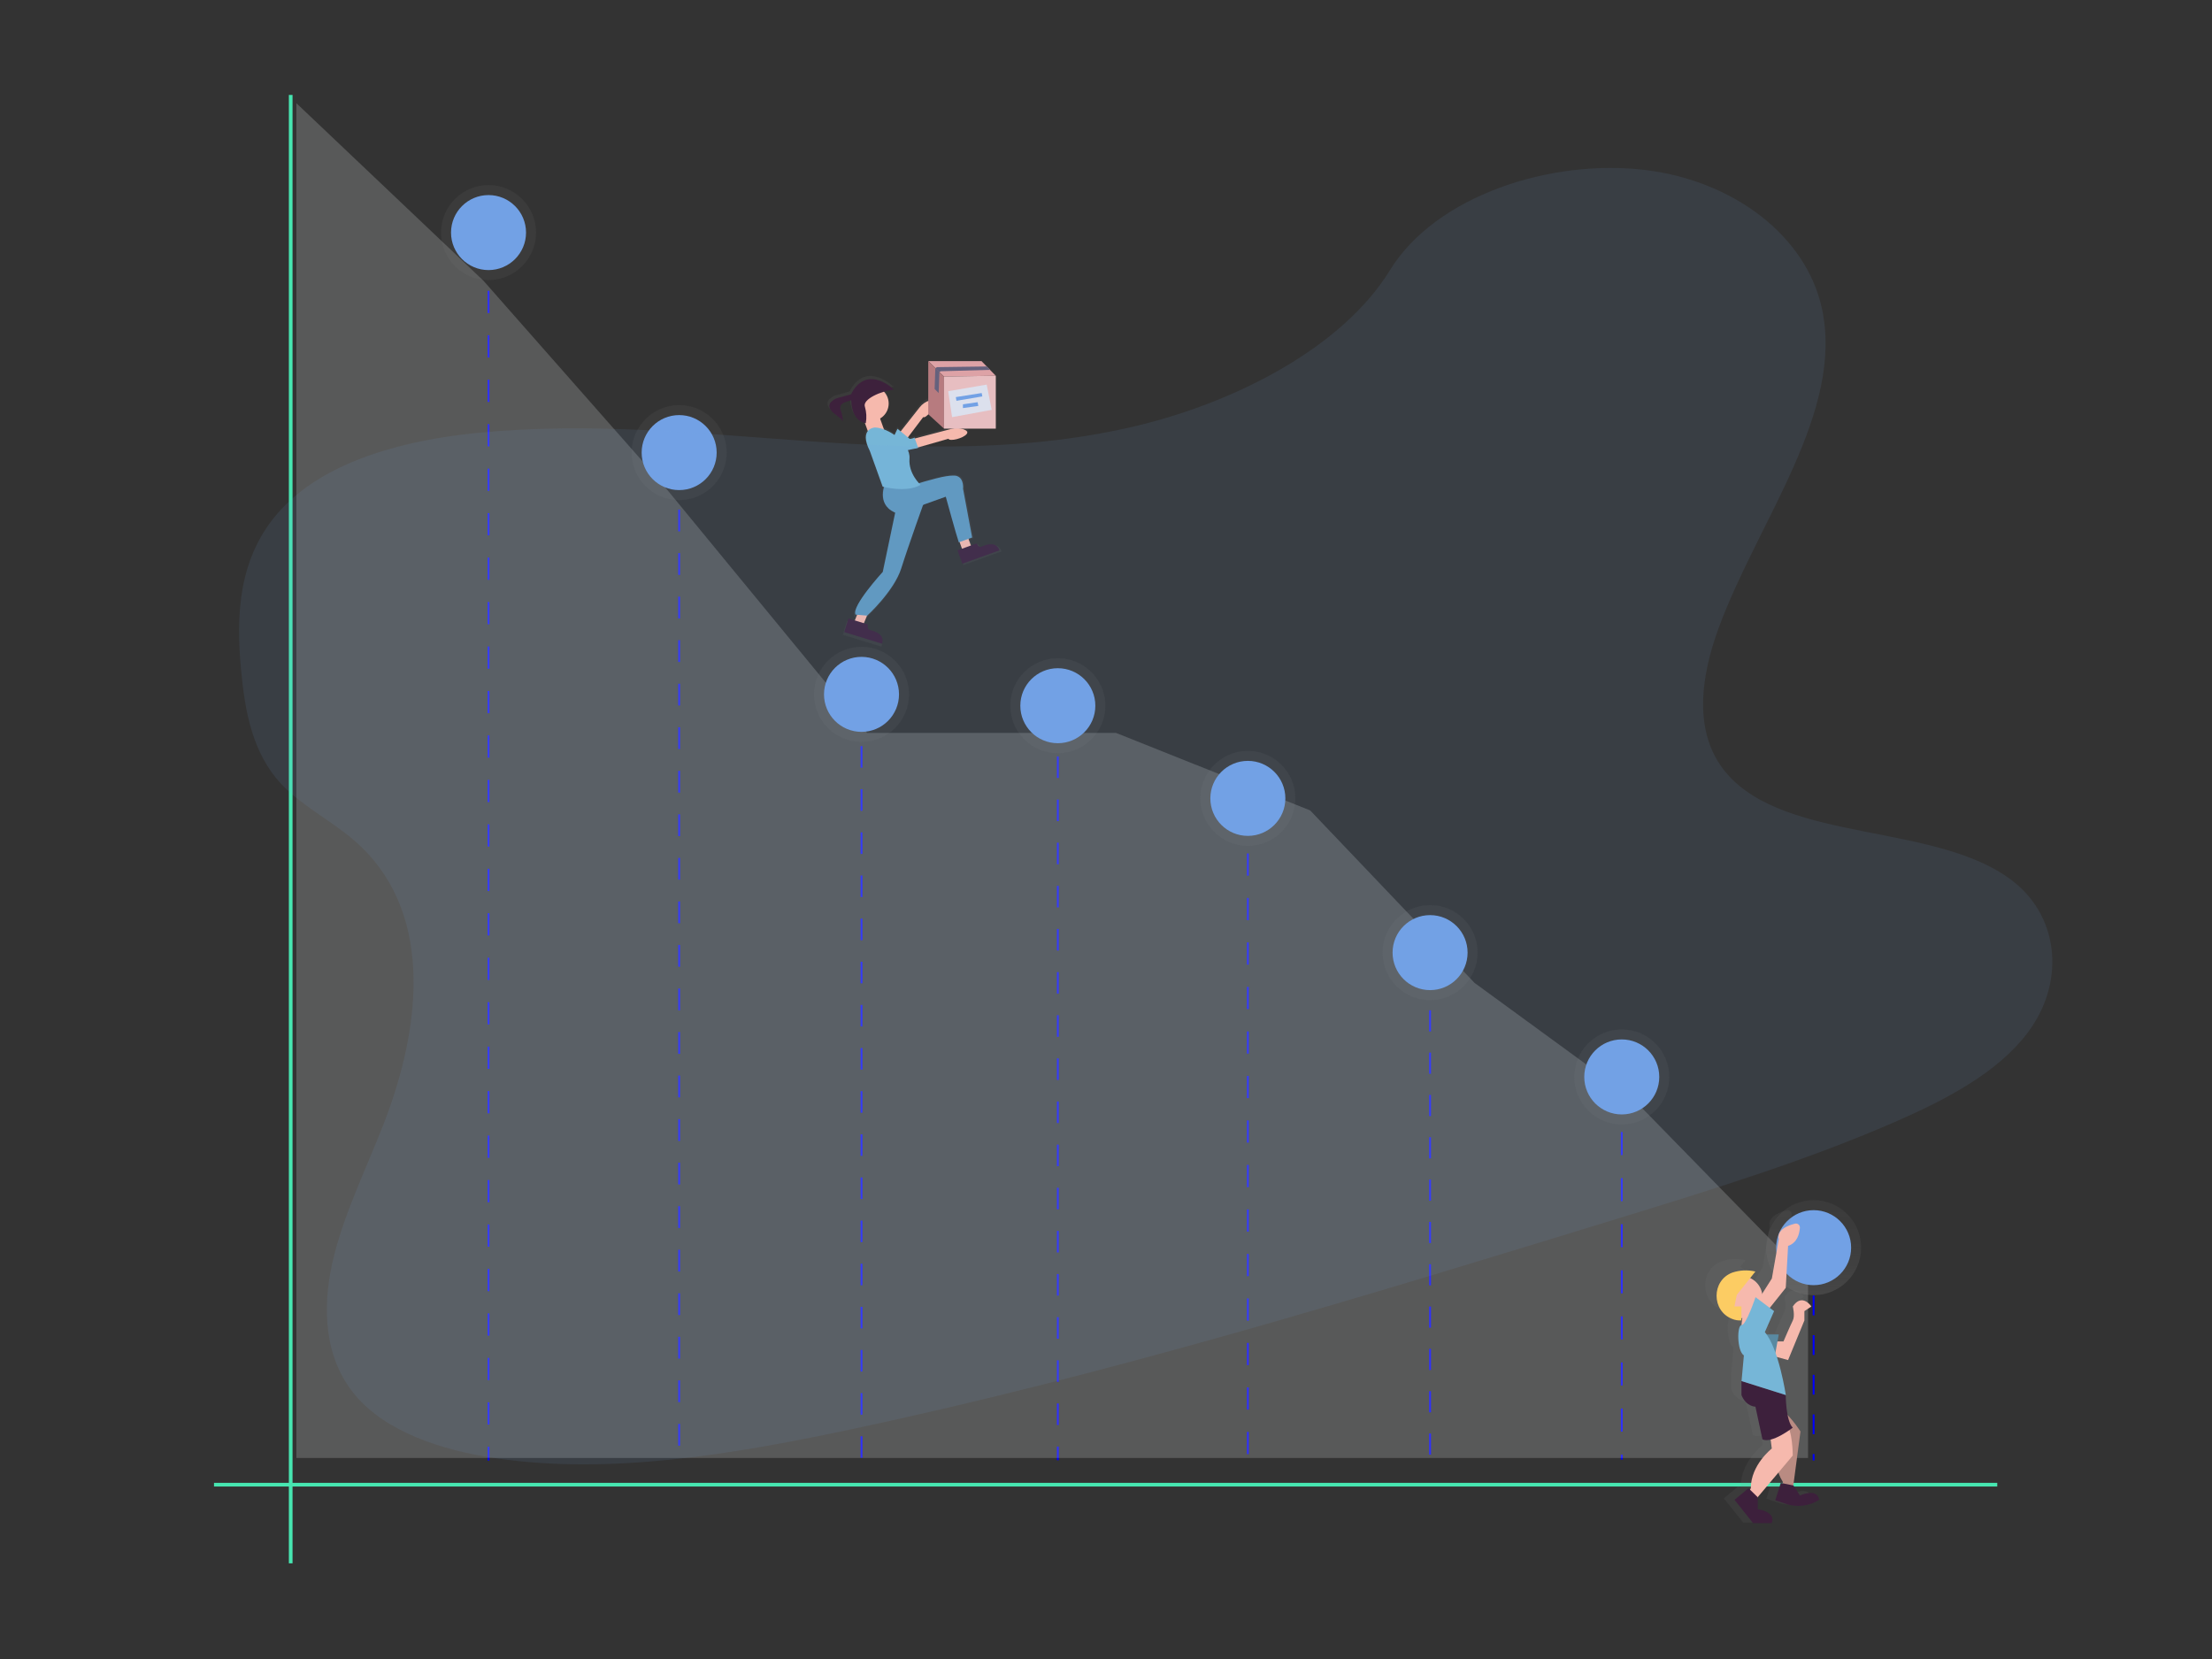 <?xml version="1.0" encoding="UTF-8"?>
<svg width="1200px" height="900px" viewBox="0 0 1200 900" version="1.1" xmlns="http://www.w3.org/2000/svg" xmlns:xlink="http://www.w3.org/1999/xlink">
    <rect x="0" y="0" width="1200" height="900" fill="#333333" stroke="none"/>
    <!-- Generator: Sketch 49.3 (51167) - http://www.bohemiancoding.com/sketch -->
    <title>Burndown</title>
    <desc>Created with Sketch.</desc>
    <defs>
        <linearGradient x1="41752%" y1="54679%" x2="41752%" y2="41657%" id="linearGradient-1">
            <stop stop-color="#808080" stop-opacity="0.25" offset="0%"></stop>
            <stop stop-color="#808080" stop-opacity="0.12" offset="54%"></stop>
            <stop stop-color="#808080" stop-opacity="0.1" offset="100%"></stop>
        </linearGradient>
        <linearGradient x1="22607%" y1="49430%" x2="22607%" y2="44827%" id="linearGradient-2">
            <stop stop-color="#808080" stop-opacity="0.25" offset="0%"></stop>
            <stop stop-color="#808080" stop-opacity="0.12" offset="54%"></stop>
            <stop stop-color="#808080" stop-opacity="0.1" offset="100%"></stop>
        </linearGradient>
        <linearGradient x1="31417%" y1="43858%" x2="31417%" y2="39255%" id="linearGradient-3">
            <stop stop-color="#808080" stop-opacity="0.25" offset="0%"></stop>
            <stop stop-color="#808080" stop-opacity="0.12" offset="54%"></stop>
            <stop stop-color="#808080" stop-opacity="0.1" offset="100%"></stop>
        </linearGradient>
        <linearGradient x1="40591%" y1="35500%" x2="40591%" y2="30896%" id="linearGradient-4">
            <stop stop-color="#808080" stop-opacity="0.25" offset="0%"></stop>
            <stop stop-color="#808080" stop-opacity="0.12" offset="54%"></stop>
            <stop stop-color="#808080" stop-opacity="0.1" offset="100%"></stop>
        </linearGradient>
        <linearGradient x1="49984%" y1="31744%" x2="49984%" y2="27141%" id="linearGradient-5">
            <stop stop-color="#808080" stop-opacity="0.25" offset="0%"></stop>
            <stop stop-color="#808080" stop-opacity="0.12" offset="54%"></stop>
            <stop stop-color="#808080" stop-opacity="0.1" offset="100%"></stop>
        </linearGradient>
        <linearGradient x1="58896%" y1="31744%" x2="58896%" y2="27141%" id="linearGradient-6">
            <stop stop-color="#808080" stop-opacity="0.25" offset="0%"></stop>
            <stop stop-color="#808080" stop-opacity="0.12" offset="54%"></stop>
            <stop stop-color="#808080" stop-opacity="0.1" offset="100%"></stop>
        </linearGradient>
        <linearGradient x1="68218%" y1="19631%" x2="68218%" y2="15027%" id="linearGradient-7">
            <stop stop-color="#808080" stop-opacity="0.25" offset="0%"></stop>
            <stop stop-color="#808080" stop-opacity="0.12" offset="54%"></stop>
            <stop stop-color="#808080" stop-opacity="0.1" offset="100%"></stop>
        </linearGradient>
        <linearGradient x1="77215%" y1="8971%" x2="77215%" y2="4367%" id="linearGradient-8">
            <stop stop-color="#808080" stop-opacity="0.25" offset="0%"></stop>
            <stop stop-color="#808080" stop-opacity="0.12" offset="54%"></stop>
            <stop stop-color="#808080" stop-opacity="0.1" offset="100%"></stop>
        </linearGradient>
        <linearGradient x1="50%" y1="99.978%" x2="50%" y2="0%" id="linearGradient-9">
            <stop stop-color="#808080" stop-opacity="0.25" offset="0%"></stop>
            <stop stop-color="#808080" stop-opacity="0.12" offset="54%"></stop>
            <stop stop-color="#808080" stop-opacity="0.1" offset="100%"></stop>
        </linearGradient>
        <linearGradient x1="27412%" y1="78599%" x2="27412%" y2="63459%" id="linearGradient-10">
            <stop stop-color="#808080" stop-opacity="0.25" offset="0%"></stop>
            <stop stop-color="#808080" stop-opacity="0.12" offset="54%"></stop>
            <stop stop-color="#808080" stop-opacity="0.1" offset="100%"></stop>
        </linearGradient>
    </defs>
    <g id="Burndown" stroke="none" stroke-width="1" fill="none" fill-rule="evenodd">
        <g id="Group-2" transform="translate(116, 51.5)">
            <path d="M148.782,625.35 L148.782,722.997" id="Shape" fill="#72A1E5" fill-rule="nonzero"></path>
            <path d="M253.225,527.692 L253.225,722.997" id="Shape" fill="#72A1E5" fill-rule="nonzero"></path>
            <path d="M351.869,465.293 L351.869,722.997" id="Shape" fill="#72A1E5" fill-rule="nonzero"></path>
            <path d="M454.588,371.71 L454.588,722.997" id="Shape" fill="#72A1E5" fill-rule="nonzero"></path>
            <path d="M763.798,532.731 L763.798,539.449" id="Shape" stroke="#0000FF"></path>
            <path d="M252.441,194.029 L252.441,200.747" id="Shape" stroke="#0000FF"></path>
            <path d="M41.707,0 L41.707,796.594" id="Shape" stroke="#47E6B1" stroke-width="2"></path>
            <path d="M0.1,753.934 L967.5,753.934" id="Shape" stroke="#47E6B1" stroke-width="2"></path>
            <path d="M867.882,625.35 L867.882,632.069" id="Shape" stroke="#0000FF"></path>
            <path d="M763.798,562.628 L763.798,740.33" id="Shape" stroke="#0000FF" stroke-dasharray="12.5"></path>
            <path d="M659.812,496.568 L659.812,740.525" id="Shape" stroke="#0000FF" stroke-dasharray="11.48"></path>
            <path d="M560.957,411.477 L560.957,740.666" id="Shape" stroke="#0000FF" stroke-dasharray="12.07"></path>
            <path d="M457.868,358.856 L457.868,740.666" id="Shape" stroke="#0000FF" stroke-dasharray="11.7"></path>
            <path d="M351.364,353.257 L351.364,740.666" id="Shape" stroke="#0000FF" stroke-dasharray="11.7"></path>
            <path d="M252.441,224.943 L252.441,740.443" id="Shape" stroke="#0000FF" stroke-dasharray="11.81"></path>
            <path d="M149.027,106.257 L149.027,740.834" id="Shape" stroke="#0000FF" stroke-dasharray="12.06"></path>
            <path d="M867.882,629.816 L867.882,740.778" id="Shape" stroke="#0000FF" stroke-dasharray="10.75"></path>
            <polygon id="Shape" fill="#ECEFF1" fill-rule="nonzero" opacity="0.201" transform="translate(454.823, 371.956) scale(-1, 1) translate(-454.823, -371.956) " points="44.787 641.787 140.195 544.129 225.682 481.741 314.887 388.147 420.203 346.103 555.248 346.103 666.756 210.466 763.395 100.771 864.86 4.479 864.86 739.434 44.787 739.434"></polygon>
            <g id="Girl" transform="translate(378.222, 227.777) rotate(5) translate(-378.222, -227.777) translate(327.222, 154.277)" fill-rule="nonzero">
                <path d="M91.432,87.794 C91.432,87.794 89.842,88.522 88.745,86.137 L85.565,87.603 L83.919,84.021 L85.912,83.102 L78.477,56.633 C78.477,56.633 78.668,50.766 74.379,49.848 C74.379,49.848 72.05,48.986 62.947,52.222 C59.129,53.577 56.084,54.752 53.811,55.659 C51.829,53.868 47.473,49.187 47.384,42.525 C47.335,40.89 46.89,39.292 46.085,37.867 L51.683,36.188 L51.56,35.919 L67.952,29.649 C68.68,31.239 76.204,28.731 77.861,26.044 C78.623,24.812 77.38,24.095 75.824,23.67 C73.603,23.091 71.258,23.208 69.106,24.006 L49.366,31.127 L49.131,30.623 C48.37,31.149 47.495,31.487 46.578,31.608 L45.458,30.836 L52.949,18.878 C54.494,19.706 58.995,13.179 58.693,10.043 C58.558,8.599 57.136,8.767 55.636,9.372 C53.53,10.246 51.741,11.742 50.508,13.66 L41.17,27.891 L39.367,26.57 L38.035,30.153 C36.099,29.035 34.03,28.166 31.876,27.566 L29.212,21.811 C31.614,20.118 33.111,17.419 33.275,14.485 C33.438,11.55 32.251,8.701 30.051,6.752 C31.81,6.037 33.632,5.49 35.493,5.117 C35.493,5.117 19.817,-7.916 12.248,9.081 C12.248,9.081 12.248,9.26 12.248,9.562 C11.935,9.708 11.644,9.853 11.398,9.943 L4.959,12.395 C4.489,12.559 4.032,12.761 3.593,12.999 C2.922,13.426 2.311,13.942 1.779,14.533 C1.37,14.912 1.029,15.359 0.772,15.855 C0.338,16.995 0.557,18.281 1.343,19.214 C2.107,20.114 3.024,20.873 4.052,21.453 L6.773,23.211 C7.621,23.614 8.268,24.346 8.565,25.238 C8.811,23.233 7.96,21.274 7.188,19.404 C6.724,18.549 6.565,17.562 6.74,16.605 C7.173,15.626 7.979,14.86 8.979,14.477 C10.093,13.903 11.249,13.416 12.439,13.022 C12.92,17.389 14.678,23.983 21.049,25.002 L23.065,29.369 C21.855,31.228 21.62,34.52 25.203,40.286 L34.004,59.32 L34.754,59.432 C34.183,62.31 33.478,70.237 42.166,73.059 L38.169,106.414 C38.169,106.414 22.303,127.094 25.17,131.383 L26.11,131.383 L25.091,134.641 L21.441,133.869 L19.806,141.572 L41.214,146.118 C41.214,146.118 43.342,140.307 33.746,139.165 C33.746,139.165 32.033,138.806 32.627,136.231 L30.298,135.738 L31.652,131.383 C31.652,131.383 45.335,116.435 48.201,103.548 C50.441,93.695 55.087,75.466 57.159,67.438 L69.374,61.84 C69.374,61.84 77.313,83.248 78.78,86.473 L79.183,86.293 L80.829,89.876 L78.444,90.996 L81.747,98.151 L101.621,88.992 C101.621,88.992 99.818,82.968 91.432,87.794 Z" id="Shape" fill="url(#linearGradient-1)"></path>
                <rect id="Rectangle-path" fill="#F6B9AD" transform="translate(81.746, 86.756) rotate(-24.75) translate(-81.746, -86.756) " x="79.177" y="84.186" width="5.139" height="5.139"></rect>
                <rect id="Rectangle-path" fill="#F6B9AD" transform="translate(29.164, 130.503) rotate(17.34) translate(-29.164, -130.503) " x="26.595" y="126.013" width="5.139" height="8.98"></rect>
                <circle id="Oval" fill="#F6B9AD" transform="translate(24.285, 15.247) rotate(-24.75) translate(-24.285, -15.247) " cx="24.285" cy="15.247" r="9.416"></circle>
                <rect id="Rectangle-path" fill="#F6B9AD" transform="translate(26.801, 26.812) rotate(-24.75) translate(-26.801, -26.812) " x="22.524" y="19.54" width="8.554" height="14.545"></rect>
                <path d="M48.246,32.515 L68.815,25.137 C70.902,24.365 73.175,24.248 75.331,24.801 C76.854,25.215 78.063,25.921 77.324,27.119 C75.712,29.75 68.367,32.191 67.639,30.634 L49.612,37.532 L48.246,32.515 Z" id="Shape" fill="#F6B9AD"></path>
                <path d="M35.336,58.716 C35.336,58.716 31.507,70.842 44.058,73.54 L68.926,62.075 C68.926,62.075 76.686,82.99 78.119,86.103 L85.117,82.878 L77.895,57.003 C77.895,57.003 78.074,51.27 73.898,50.363 C73.898,50.363 71.658,49.523 62.701,52.692 C53.744,55.861 49.131,57.999 49.131,57.999 L35.336,58.716 Z" id="Shape" fill="#5F98BE"></path>
                <path d="M35.851,6.662 C35.851,6.662 20.556,-6.08 13.144,10.536 C13.144,10.536 12.304,25.092 22.225,26.133 C22.502,23.127 22.072,20.098 20.971,17.288 C19.134,13.414 28.909,7.972 35.851,6.662 Z" id="Shape" fill="#3D213C"></path>
                <path d="M6.001,13.772 C5.541,13.934 5.096,14.132 4.668,14.365 C4.013,14.783 3.418,15.287 2.899,15.866 C2.498,16.238 2.164,16.678 1.914,17.165 C1.52,18.27 1.733,19.502 2.474,20.412 C3.214,21.31 4.109,22.068 5.116,22.651 L7.781,24.375 C8.614,24.767 9.249,25.484 9.539,26.357 C9.774,24.398 8.945,22.483 8.195,20.658 C7.74,19.825 7.582,18.861 7.747,17.926 C8.166,16.971 8.948,16.222 9.92,15.843 C11.018,15.277 12.16,14.797 13.335,14.41 C13.932,14.249 14.507,14.016 15.048,13.716 C15.593,13.409 15.974,12.876 16.089,12.26 C16.154,11.545 15.732,10.876 15.059,10.626 C14.253,10.402 13.066,11.163 12.304,11.454 L6.001,13.772 Z" id="Shape" fill="#3D213C"></path>
                <path d="M87.894,85.846 L77.817,90.503 L81.041,97.501 L100.468,88.544 C100.468,88.544 98.732,82.744 90.547,87.424 C90.514,87.458 88.957,88.152 87.894,85.846 Z" id="Shape" fill="#3D213C"></path>
                <path d="M37.329,32.359 C37.329,32.359 46.477,33.803 49.22,31.586 L51.728,37.028 L40.128,40.487 L37.329,32.359 Z" id="Shape" fill="#76B6D7"></path>
                <path d="M27.319,28.026 C27.319,28.026 18.474,29.28 25.763,40.991 L34.362,59.645 C34.362,59.645 47.686,61.985 54.74,56.846 C54.74,56.846 47.63,51.639 47.518,43.22 C47.406,34.8 34.608,27.488 27.319,28.026 Z" id="Shape" fill="#76B6D7"></path>
                <path d="M42.648,70.685 L38.449,105.664 C38.449,105.664 22.953,125.818 25.752,130.073 L32.078,130.073 C32.078,130.073 45.458,115.517 48.257,102.865 C51.056,90.212 58.054,63.676 58.054,63.676 L42.648,70.685 Z" id="Shape" fill="#5F98BE"></path>
                <path d="M32.962,134.809 L22.079,132.503 L20.478,140.038 L41.405,144.517 C41.405,144.517 43.487,138.84 34.105,137.72 C34.105,137.675 32.425,137.317 32.962,134.809 Z" id="Shape" fill="#3D213C"></path>
                <path d="M38.594,33.288 L50.586,15.015 C51.79,13.143 53.536,11.682 55.591,10.827 C57.058,10.234 58.435,10.077 58.569,11.477 C58.861,14.545 54.46,20.927 52.971,20.121 L42.726,36.468 L38.594,33.288 Z" id="Shape" fill="#F6B9AD"></path>
                <polygon id="Shape" fill="#76B6D7" points="37.576 33.176 39.625 27.645 48.593 33.837 40.89 37.767"></polygon>
            </g>
            <g id="Group-10" transform="translate(405.692, 162.906) scale(-1, 1) translate(-405.692, -162.906) translate(387.192, 144.406)" fill-rule="nonzero">
                <polygon id="Shape" fill="#DDA2A6" points="36.617 0 28.076 8.423 0 7.932 7.72 0"></polygon>
                <polygon id="Shape" fill="#B77B7F" points="36.617 28.813 36.617 0 28.076 8.423 28.076 36.617"></polygon>
                <polygon id="Shape" fill="#DDA2A6" points="0 7.932 0 36.617 28.076 36.617 28.076 8.423"></polygon>
                <polygon id="Shape" fill="#FFFFFF" opacity="0.3" points="0 7.932 0 36.617 28.076 36.617 28.076 8.423"></polygon>
                <polygon id="Shape" fill="#DCE0ED" points="25.795 16.318 4.914 12.733 2.192 26.442 23.689 30.391"></polygon>
                <polygon id="Shape" fill="#72A1E5" points="21.67 19.52 7.633 17.314 7.282 19.145 21.319 21.526"></polygon>
                <polygon id="Shape" fill="#72A1E5" points="17.81 23.435 9.825 22.276 9.474 24.308 17.81 25.477"></polygon>
                <polygon id="Shape" fill="#65617D" points="33.163 15.122 32.783 3.779 30.588 5.945 30.971 17.314"></polygon>
                <polygon id="Shape" fill="#65617D" points="4.896 2.903 31.876 3.267 32.783 3.779 30.588 5.945 29.83 5.499 3.107 4.741"></polygon>
            </g>
            <g id="Group-8" transform="translate(737.867, 506.094)" fill-rule="nonzero">
                <circle id="Oval" fill="url(#linearGradient-2)" cx="25.931" cy="26.637" r="25.775"></circle>
                <circle id="Oval" fill="#72A1E5" cx="25.931" cy="26.637" r="20.345"></circle>
            </g>
            <g id="Group-7" transform="translate(633.737, 438.913)" fill-rule="nonzero">
                <circle id="Oval" fill="url(#linearGradient-3)" cx="26.076" cy="26.38" r="25.775"></circle>
                <circle id="Oval" fill="#72A1E5" cx="26.076" cy="26.38" r="20.345"></circle>
            </g>
            <g id="Group-6" transform="translate(535.076, 354.937)" fill-rule="nonzero">
                <circle id="Oval" fill="url(#linearGradient-4)" cx="25.881" cy="26.682" r="25.775"></circle>
                <circle id="Oval" fill="#72A1E5" cx="25.881" cy="26.682" r="20.345"></circle>
            </g>
            <g id="Group-5" transform="translate(432.066, 305.542)" fill-rule="nonzero">
                <circle id="Oval" fill="url(#linearGradient-5)" cx="25.803" cy="25.804" r="25.775"></circle>
                <circle id="Oval" fill="#72A1E5" cx="25.803" cy="25.804" r="20.345"></circle>
            </g>
            <g id="Group-4" transform="translate(324.706, 298.954)" fill-rule="nonzero">
                <circle id="Oval" fill="url(#linearGradient-6)" cx="26.658" cy="26.234" r="25.775"></circle>
                <circle id="Oval" fill="#72A1E5" cx="26.658" cy="26.234" r="20.345"></circle>
            </g>
            <g id="Group-3" transform="translate(226.175, 167.951)" fill-rule="nonzero">
                <circle id="Oval" fill="url(#linearGradient-7)" cx="26.267" cy="26.077" r="25.775"></circle>
                <circle id="Oval" fill="#72A1E5" cx="26.267" cy="26.077" r="20.345"></circle>
            </g>
            <g id="Group" transform="translate(123.164, 48.146)" fill-rule="nonzero">
                <circle id="Oval" fill="url(#linearGradient-8)" cx="25.863" cy="26.525" r="25.775"></circle>
                <circle id="Oval" fill="#72A1E5" cx="25.863" cy="26.525" r="20.345"></circle>
            </g>
            <g id="Group-9" transform="translate(841.997, 599.027)" fill-rule="nonzero">
                <circle id="Oval" fill="url(#linearGradient-9)" cx="25.885" cy="26.324" r="25.775"></circle>
                <circle id="Oval" fill="#72A1E5" cx="25.885" cy="26.324" r="20.345"></circle>
            </g>
            <g id="Boy" transform="translate(808.674, 604.625)" fill-rule="nonzero">
                <path d="M47.429,154.213 L43.767,148.615 L47.798,118.103 C45.656,114.82 43.232,111.729 40.554,108.866 C39.859,105.094 39.484,101.27 39.434,97.434 C38.271,90.158 36.591,82.974 34.407,75.936 L40.755,77.672 L49.982,55.278 L49.982,50.005 L53.934,47.374 C53.934,47.374 48.66,39.469 43.387,47.374 C43.387,47.374 44.708,52.647 43.387,55.278 C42.065,57.91 38.113,67.147 38.113,67.147 L34.754,67.147 L35.471,63.195 L28.573,63.195 C28.237,62.724 27.902,62.276 27.554,61.873 L32.828,50.005 L30.331,48.068 L39.389,36.737 L40.711,13.011 C45.951,11.264 47.138,6.046 47.35,2.721 C47.374,2.013 47.061,1.336 46.508,0.895 C45.954,0.454 45.224,0.301 44.54,0.481 C33.164,3.393 35.448,9.114 35.448,9.114 L31.496,31.508 L26.088,40.006 C25.439,36.143 22.925,32.849 19.37,31.205 L22.348,27.488 C18,26.473 13.454,26.694 9.225,28.126 C-2.587,32.605 -2.565,49.792 9.225,54.327 C10.875,54.999 12.654,55.29 14.432,55.178 L14.432,53.856 L14.924,53.856 C14.723,55.088 14.533,56.465 14.432,57.831 C11.801,57.831 11.801,72.387 15.753,74.962 L14.432,89.518 L14.432,97.423 C17.063,104.018 22.337,104.018 22.337,104.018 L26.289,122.47 C27.772,123.052 29.411,123.1 30.925,122.605 L31.563,127.733 C31.563,127.733 19.694,136.959 19.694,150.126 L19.258,150.988 L18.373,150.126 L10.468,156.721 L20.993,169.888 L31.54,169.888 C34.172,163.294 23.636,161.984 23.636,161.984 L23.636,155.21 L35.359,141.292 C35.947,143.083 36.756,144.794 37.766,146.386 L37.867,147.349 L36.657,147.103 L33.545,156.911 L39.546,158.949 C45.849,161.105 52.79,160.281 58.413,156.71 C57.024,149.678 47.429,154.213 47.429,154.213 Z" id="Shape" fill="url(#linearGradient-10)"></path>
                <path d="M21.273,55.222 C21.273,55.222 18.407,67.248 21.273,68.961 L29.861,63.81 L24.139,52.927 L21.273,55.222 Z" id="Shape" fill="#F6B9AD"></path>
                <path d="M57.998,52.636 C57.998,52.636 52.937,45.056 47.921,52.636 C47.921,52.636 49.187,57.697 47.921,60.216 C46.656,62.735 42.86,71.592 42.86,71.592 L31.451,71.592 L31.451,77.907 L45.357,81.703 L54.203,60.216 L54.203,55.155 L57.998,52.636 Z" id="Shape" fill="#F6B9AD"></path>
                <polygon id="Shape" fill="#5989A1" points="40.296 67.796 37.766 81.703 27.655 79.172 27.655 67.796"></polygon>
                <circle id="Oval" fill="#F6B9AD" cx="20.075" cy="47.575" r="11.376"></circle>
                <path d="M17.545,46.31 L27.622,33.669 C23.452,32.692 19.093,32.902 15.036,34.273 C3.717,38.573 3.739,55.054 15.036,59.388 C16.618,60.033 18.325,60.312 20.03,60.205 L20.03,52.625 L16.235,52.625 L17.545,46.31 Z" id="Shape" fill="#FCCC63"></path>
                <path d="M45.357,19.773 L44.092,42.525 L34.015,55.166 L27.7,51.371 L36.545,37.464 L40.341,15.978 C40.341,15.978 38.102,10.503 49.063,7.703 C49.736,7.524 50.455,7.681 50.991,8.126 C51.527,8.571 51.814,9.248 51.762,9.943 C51.516,13.134 50.373,18.094 45.357,19.773 Z" id="Shape" fill="#F6B9AD"></path>
                <path d="M33.937,115.573 L40.442,123.411 C40.442,123.411 35.616,136.992 42.424,147.641 L42.715,150.451 L47.955,151.571 L52.075,120.444 C52.075,120.444 44.596,108.721 39.356,107.567 L33.937,115.573 Z" id="Shape" fill="#B98B82"></path>
                <path d="M48.246,149.734 L51.784,155.176 C51.784,155.176 60.988,150.798 62.253,157.482 C56.875,160.939 50.218,161.763 44.159,159.722 L38.404,157.762 L41.394,148.357 L48.246,149.734 Z" id="Shape" fill="#3D203C"></path>
                <path d="M35.247,119.626 L36.512,129.703 C36.512,129.703 25.136,138.549 25.136,151.19 L23.871,153.72 L27.666,157.516 L47.888,133.499 C47.888,133.499 47.888,119.593 44.092,115.808 L35.247,119.626 Z" id="Shape" fill="#F6B9AD"></path>
                <path d="M28.876,156.105 L28.876,162.599 C28.876,162.599 38.953,163.865 36.456,170.18 L26.379,170.18 L16.302,157.538 L23.882,151.223 L28.876,156.105 Z" id="Shape" fill="#3D203C"></path>
                <path d="M47.877,118.383 C47.877,118.383 36.501,127.229 31.44,124.698 L27.644,107.007 C27.644,107.007 22.583,107.007 20.064,100.692 L20.064,93.079 L44.081,100.659 C44.081,100.659 44.092,114.565 47.877,118.383 Z" id="Shape" fill="#3D203C"></path>
                <path d="M37.766,55.155 L27.689,47.575 C27.689,47.575 22.628,62.747 20.109,62.747 C17.589,62.747 17.545,76.653 21.374,79.195 L20.109,93.101 L44.126,100.681 C44.126,100.681 40.33,75.399 32.75,66.554 L37.766,55.155 Z" id="Shape" fill="#76B6D7"></path>
            </g>
        </g>
        <path d="M568.79,235.88 C513.92,263.49 453.91,275.53 395.4,284.81 C336.89,294.09 277.83,301.24 220.17,320.64 C183.09,333.12 143.9,353.33 125.62,384.73 C108,414.88 114.51,447.03 123.83,475.05 C130.83,496.12 139.83,517.44 158.99,530.32 C172.31,539.26 189.6,543.45 204.12,551.06 C254.63,577.51 262.82,639.55 254.68,696.62 C250.86,723.39 244.3,750.51 244.39,776.75 C244.48,802.99 252.05,828.99 272.87,844.49 C293.51,859.85 324.5,862.97 354.87,860.49 C416.58,855.49 478.63,829.9 537.73,802.4 C668.59,741.53 793.94,668.96 919,596.57 C965.26,569.78 1011.73,542.86 1054.32,511.13 C1077.97,493.51 1101.32,473.27 1112.24,449.05 C1126.15,418.31 1115.54,384.82 1087.5,370.99 C1040.5,347.79 961.92,378.38 921.39,348.08 C899,331.4 896.08,300.88 899.73,272.23 C907.55,210.67 939.87,142.82 915.2,90.73 C898.26,54.95 853.68,34.13 805,39.28 C754,44.68 697.48,78.21 682.28,123.41 C666.66,169.96 617.24,211.45 568.79,235.88 Z" id="Shape" fill="#72A1E5" fill-rule="nonzero" opacity="0.1" transform="translate(616.439, 449.878) rotate(13) translate(-616.439, -449.878) "></path>
    </g>
</svg>
